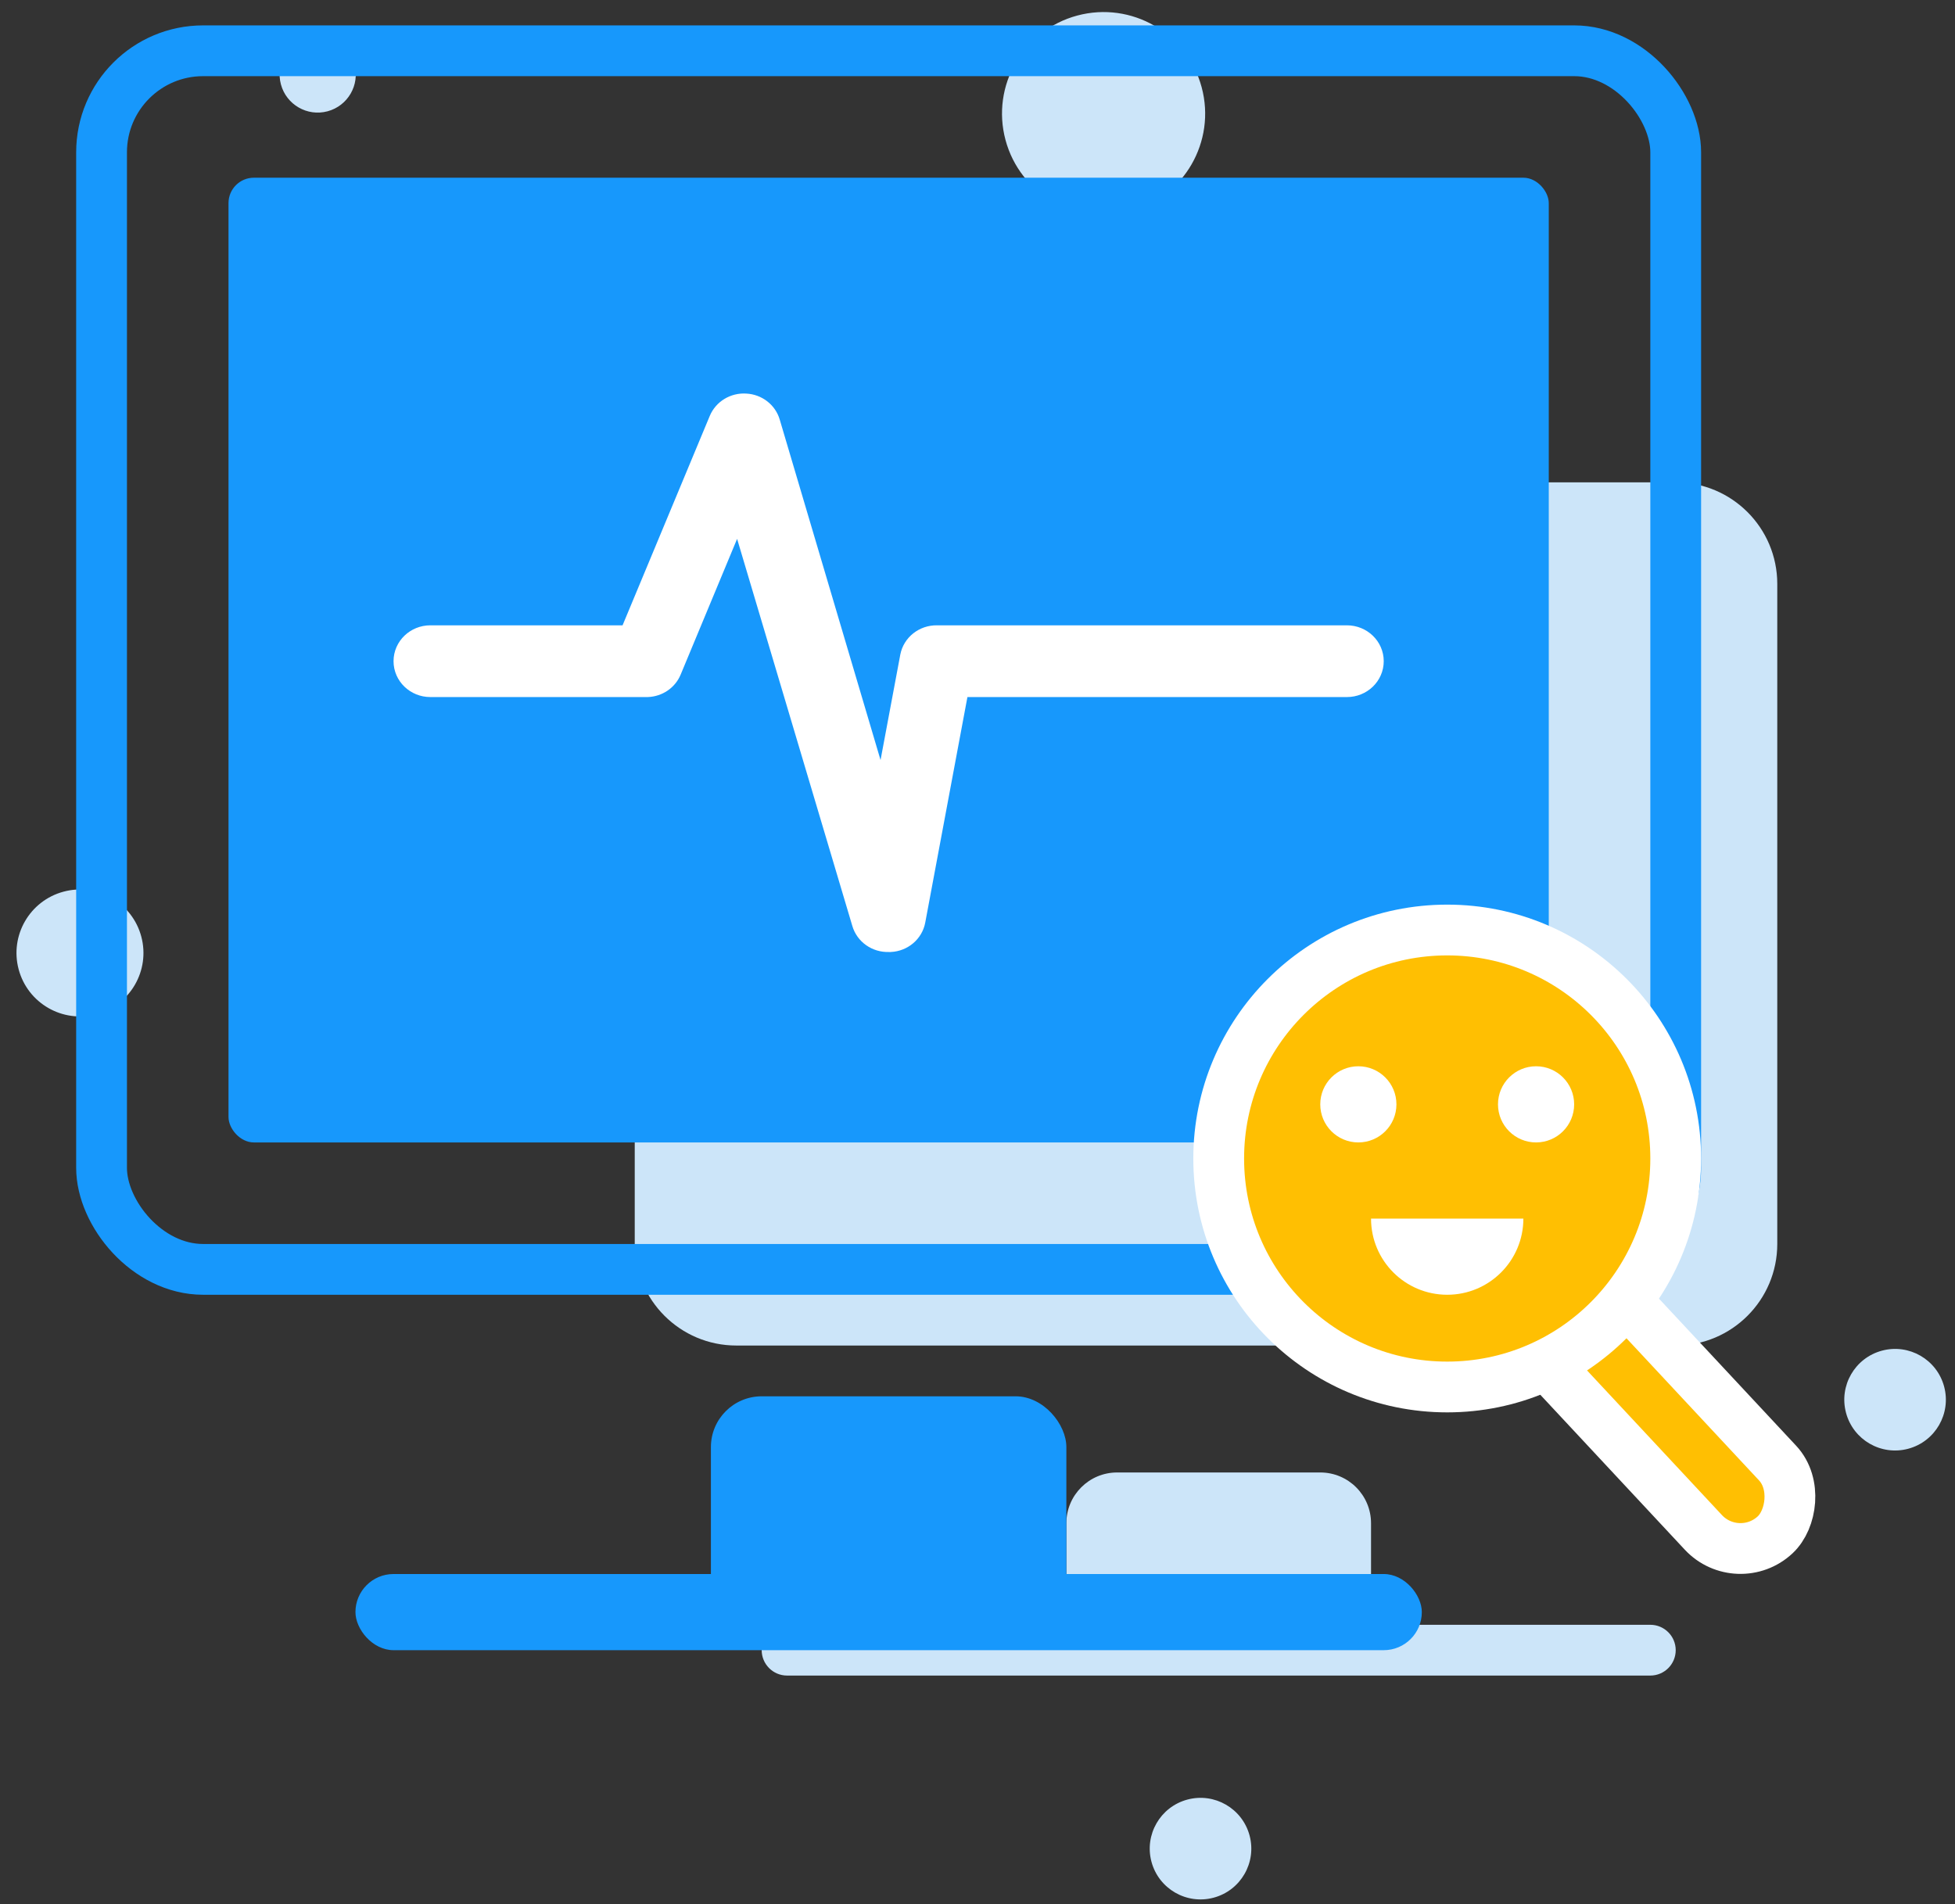 <svg xmlns="http://www.w3.org/2000/svg" width="77" height="75" viewBox="0 0 77 75">
  <rect x="0" y="0" width="77" height="75" fill="#333333" stroke="none"/>
  <g fill="none" fill-rule="evenodd" transform="translate(-13 -15)">
    <rect width="96" height="96"/>
    <circle cx="16.149" cy="52.538" r="2.5" fill="#CCE5F9" fill-rule="nonzero" transform="rotate(75 16.15 52.538)"/>
    <circle cx="25.513" cy="17.935" r="1.5" fill="#CCE5F9" fill-rule="nonzero" transform="rotate(75 25.513 17.935)"/>
    <circle cx="60.284" cy="87.817" r="2" fill="#CCE5F9" fill-rule="nonzero" transform="rotate(75 60.284 87.817)"/>
    <circle cx="87.64" cy="70.134" r="2" fill="#CCE5F9" fill-rule="nonzero" transform="rotate(75 87.64 70.134)"/>
    <circle cx="56.466" cy="19.476" r="4" fill="#CCE5F9" fill-rule="nonzero" transform="rotate(75 56.466 19.476)"/>
    <path fill="#CCE5F9" fill-rule="nonzero" d="M66.732,79 L78,79 C78.552,79 79,79.448 79,80 C79,80.552 78.552,81 78,81 L44,81 C43.448,81 43,80.552 43,80 C43,79.448 43.448,79 44,79 L55.268,79 C55.097,78.706 55,78.364 55,78 L55,75 C55,73.895 55.895,73 57,73 L65,73 C66.105,73 67,73.895 67,75 L67,78 C67,78.364 66.903,78.706 66.732,79 Z"/>
    <path fill="#CCE5F9" fill-rule="nonzero" d="M4,0 L41,0 C43.209,-4.05812251e-16 45,1.791 45,4 L45,30 C45,32.209 43.209,34 41,34 L4,34 C1.791,34 2.705415e-16,32.209 0,30 L0,4 C-2.705415e-16,1.791 1.791,4.05812251e-16 4,0 Z" transform="translate(38 34)"/>
    <rect width="62" height="48" x="17" y="17" stroke="#1798FC" stroke-width="2" rx="4"/>
    <rect width="52" height="38" x="22" y="22" fill="#1798FC" fill-rule="nonzero" rx="1"/>
    <path fill="#FFF" stroke="#FFF" d="M48,51.999 C47.561,52.015 47.168,51.739 47.05,51.333 L42.11,34.736 L39.346,41.382 C39.207,41.718 38.875,41.943 38.5,41.957 L29.95,41.957 C29.425,41.957 29,41.549 29,41.044 C29,40.54 29.425,40.131 29.95,40.131 L37.854,40.131 L41.416,31.577 C41.569,31.207 41.953,30.974 42.367,31.002 C42.774,31.023 43.121,31.291 43.231,31.669 L47.791,47.07 L48.95,40.88 C49.034,40.441 49.435,40.124 49.9,40.131 L66.05,40.131 C66.575,40.131 67,40.54 67,41.044 C67,41.549 66.575,41.957 66.05,41.957 L50.688,41.957 L48.95,51.251 C48.871,51.667 48.506,51.977 48.066,51.999 L48,51.999 Z"/>
    <rect width="14" height="9" x="41" y="70" fill="#1798FC" fill-rule="nonzero" rx="2"/>
    <rect width="42" height="3" x="27" y="77" fill="#1798FC" fill-rule="nonzero" rx="1.5"/>
    <rect width="13" height="4" x="71.982" y="68.704" fill="#FFBF02" fill-rule="nonzero" stroke="#FFF" stroke-width="2" rx="2" transform="rotate(47 78.482 70.704)"/>
    <circle cx="70" cy="60.633" r="9" fill="#FFBF02" fill-rule="nonzero" stroke="#FFF" stroke-width="2"/>
    <circle cx="66.5" cy="58.5" r="1.5" fill="#FFF" fill-rule="nonzero"/>
    <circle cx="73.5" cy="58.5" r="1.5" fill="#FFF" fill-rule="nonzero"/>
    <path fill="#FFF" fill-rule="nonzero" d="M70,66 C71.657,66 73,64.657 73,63 C73,63 67,63 67,63 C67,64.657 68.343,66 70,66 Z"/>
  </g>
</svg>
